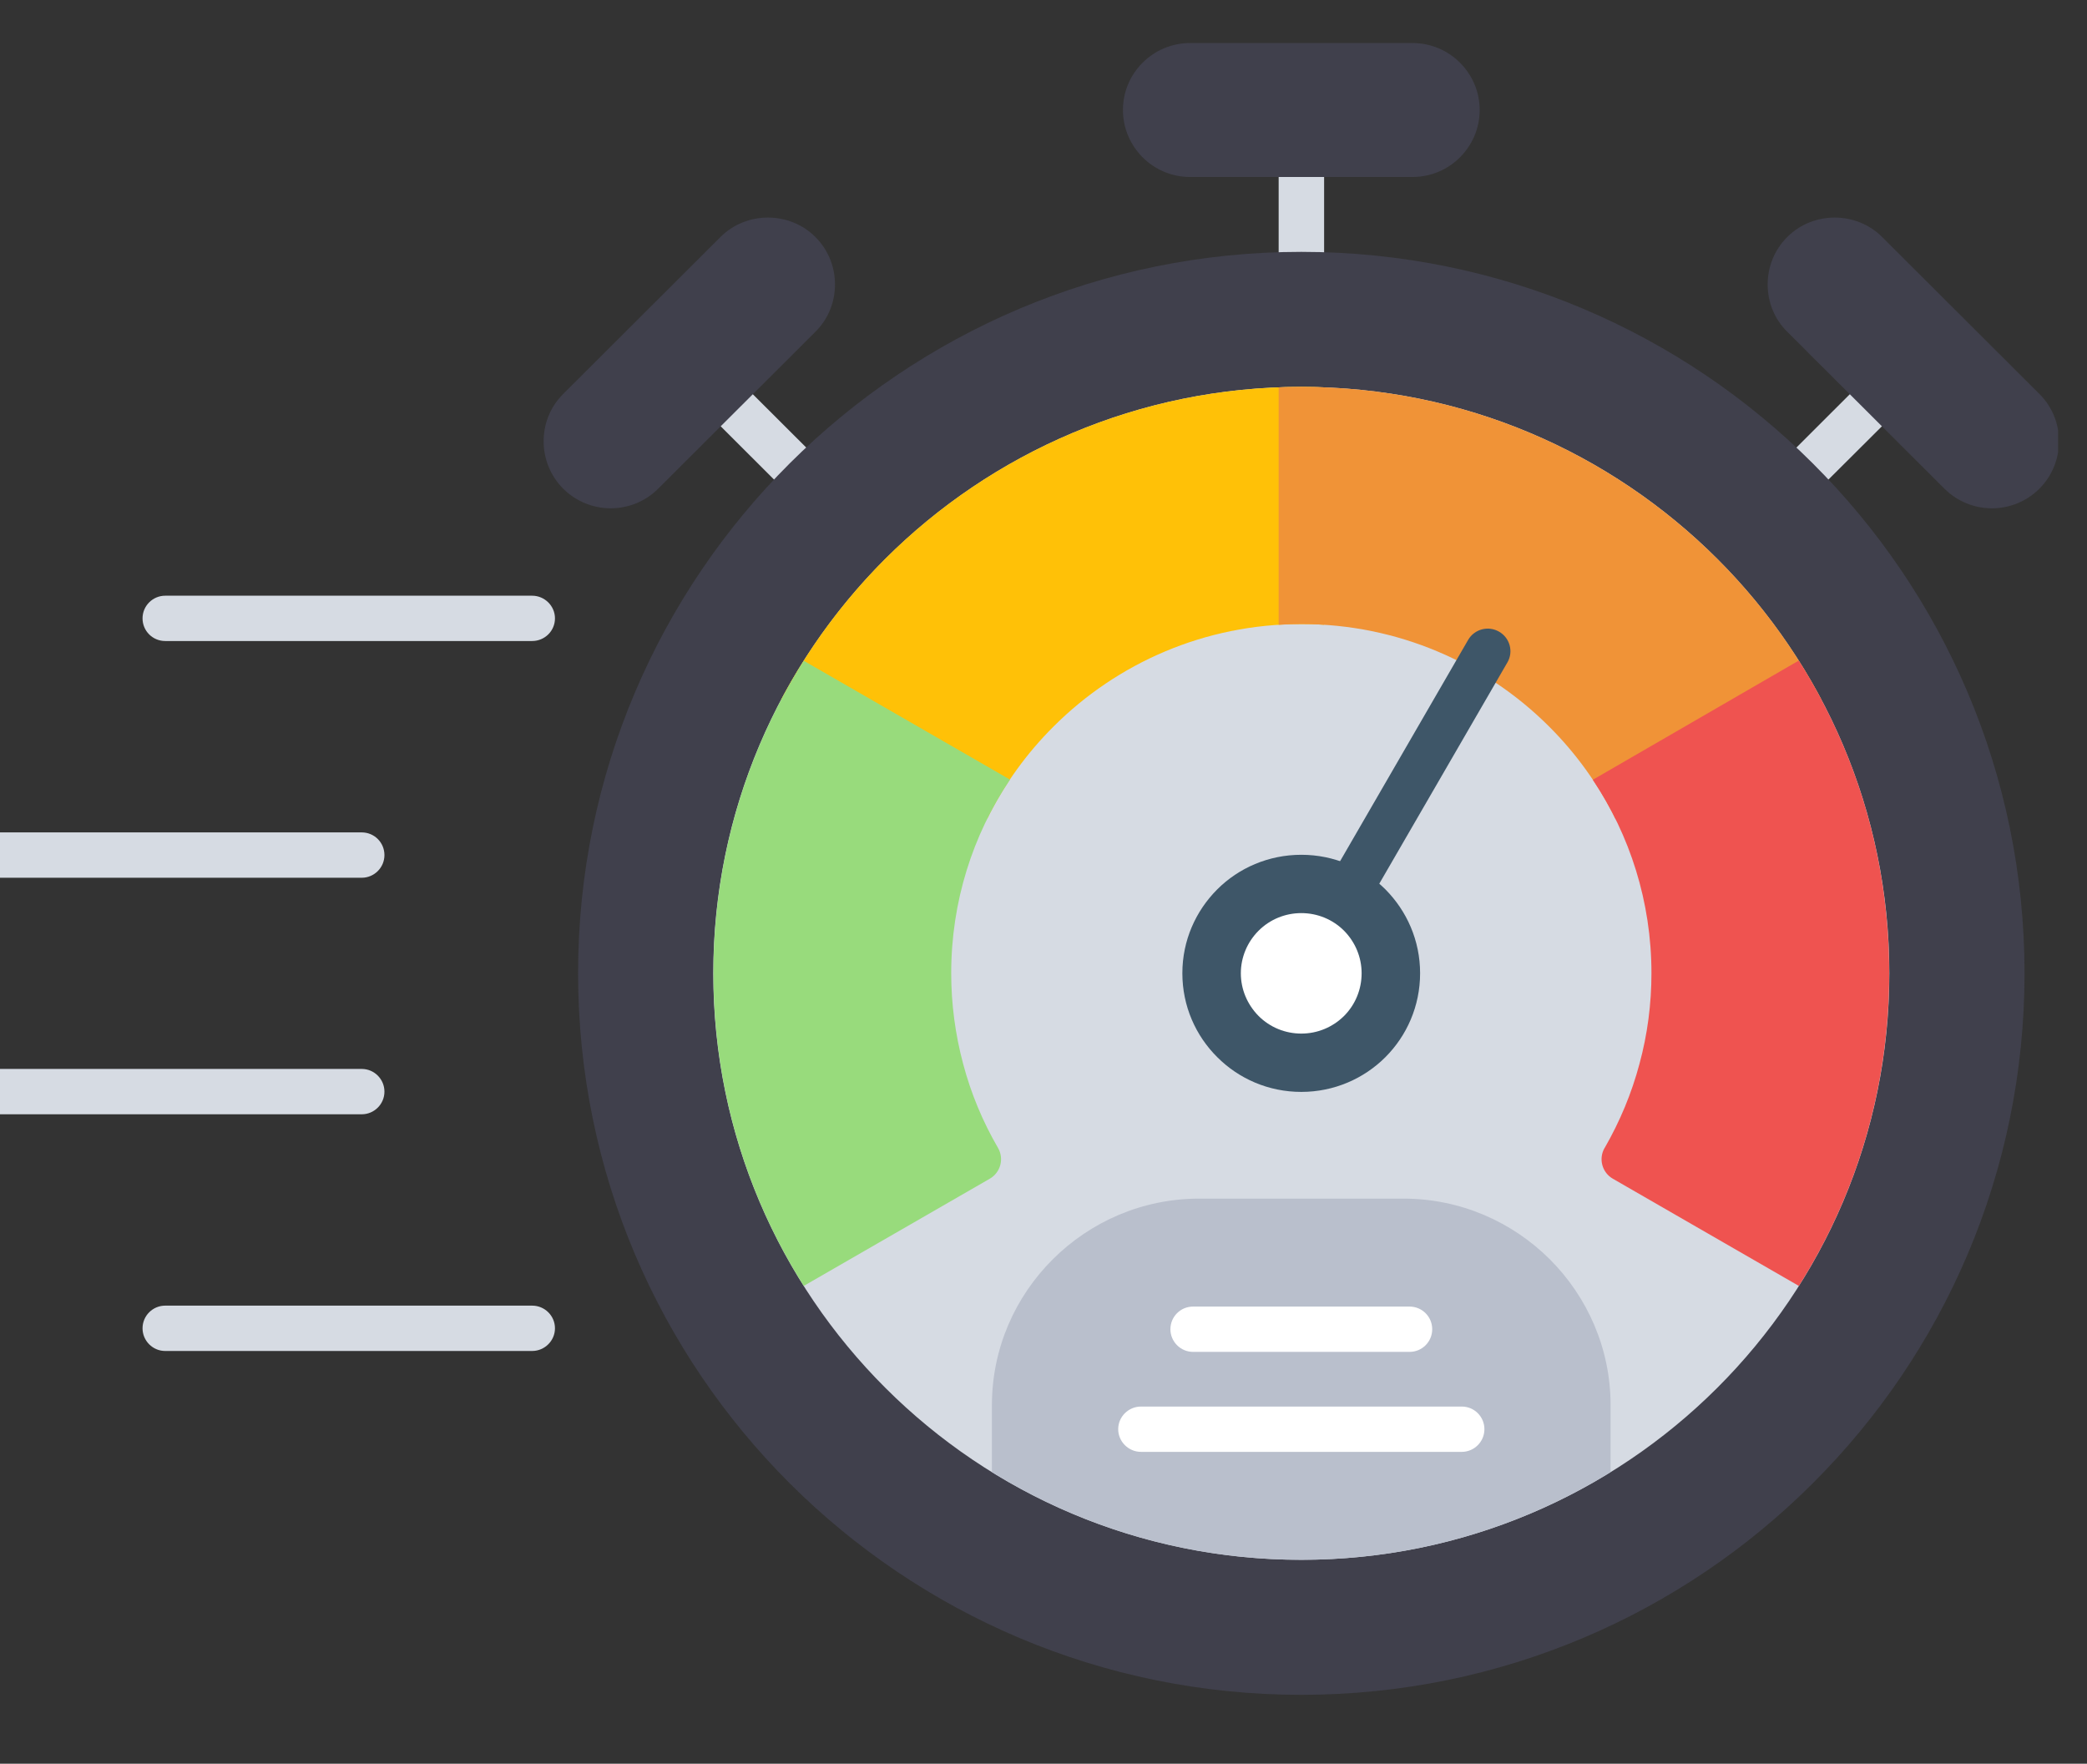 <svg xmlns="http://www.w3.org/2000/svg" xmlns:xlink="http://www.w3.org/1999/xlink" width="71" zoomAndPan="magnify" viewBox="0 0 53.25 45" height="60" preserveAspectRatio="xMidYMid meet" version="1.0"><rect x="0" y="0" width="53.25" height="45" fill="#333333" stroke="none"/><defs><clipPath id="8e2827361f"><path d="M 14 6 L 52 6 L 52 43.254 L 14 43.254 Z M 14 6 " clip-rule="nonzero"/></clipPath><clipPath id="198dd31051"><path d="M 28 1.098 L 38 1.098 L 38 5 L 28 5 Z M 28 1.098 " clip-rule="nonzero"/></clipPath><clipPath id="f2131c88e3"><path d="M 45 5 L 52.512 5 L 52.512 13 L 45 13 Z M 45 5 " clip-rule="nonzero"/></clipPath></defs><path fill="#d6dbe3" d="M 32.625 7.004 C 32.625 7.324 32.883 7.582 33.203 7.582 C 33.523 7.582 33.785 7.324 33.785 7.004 L 33.785 3.938 C 33.785 3.621 33.523 3.359 33.203 3.359 C 32.883 3.359 32.625 3.621 32.625 3.938 Z M 32.625 7.004 " fill-opacity="1" fill-rule="nonzero"/><path fill="#d6dbe3" d="M 45.434 11.82 C 45.207 12.043 45.207 12.41 45.434 12.637 C 45.66 12.859 46.027 12.859 46.25 12.637 L 48.426 10.469 C 48.648 10.242 48.648 9.875 48.426 9.652 C 48.199 9.426 47.832 9.426 47.605 9.652 Z M 45.434 11.82 " fill-opacity="1" fill-rule="nonzero"/><path fill="#d6dbe3" d="M 20.152 12.637 C 20.379 12.859 20.746 12.859 20.973 12.637 C 21.199 12.41 21.199 12.043 20.973 11.82 L 18.801 9.652 C 18.574 9.426 18.207 9.426 17.98 9.652 C 17.754 9.875 17.754 10.242 17.98 10.469 Z M 20.152 12.637 " fill-opacity="1" fill-rule="nonzero"/><g clip-path="url(#8e2827361f)"><path fill="#40404c" d="M 33.203 6.426 C 38.297 6.426 42.914 8.488 46.25 11.82 C 49.59 15.148 51.656 19.75 51.656 24.832 C 51.656 29.918 49.59 34.52 46.25 37.848 C 42.914 41.18 38.297 43.242 33.203 43.242 C 28.105 43.242 23.492 41.18 20.152 37.848 C 16.816 34.52 14.75 29.918 14.75 24.832 C 14.75 19.75 16.816 15.148 20.152 11.82 C 23.496 8.488 28.105 6.426 33.203 6.426 Z M 33.203 6.426 " fill-opacity="1" fill-rule="nonzero"/></g><path fill="#d6dbe3" d="M 33.203 9.871 C 37.344 9.871 41.094 11.543 43.812 14.254 C 46.523 16.961 48.207 20.703 48.207 24.832 C 48.207 28.965 46.527 32.707 43.812 35.414 C 41.098 38.121 37.344 39.797 33.203 39.797 C 29.059 39.797 25.309 38.125 22.594 35.414 C 19.879 32.707 18.199 28.965 18.199 24.832 C 18.199 20.703 19.879 16.961 22.594 14.254 C 25.309 11.547 29.062 9.871 33.203 9.871 Z M 33.203 9.871 " fill-opacity="1" fill-rule="nonzero"/><path fill="#b9bfcc" d="M 41.094 37.559 C 38.801 38.977 36.098 39.797 33.203 39.797 C 30.309 39.797 27.602 38.977 25.309 37.559 L 25.309 35.852 C 25.309 34.402 25.902 33.086 26.863 32.129 C 27.82 31.176 29.141 30.582 30.594 30.582 L 35.812 30.582 C 37.266 30.582 38.586 31.176 39.543 32.129 C 40.5 33.086 41.094 34.402 41.094 35.852 Z M 41.094 37.559 " fill-opacity="1" fill-rule="nonzero"/><path fill="#ffc107" d="M 33.203 9.871 C 33.395 9.871 33.59 9.875 33.781 9.883 L 33.781 15.941 C 33.59 15.926 33.398 15.922 33.203 15.922 C 30.734 15.922 28.504 16.918 26.887 18.531 C 26.199 19.215 25.625 20.008 25.191 20.883 L 19.93 17.852 C 20.633 16.52 21.535 15.309 22.594 14.25 C 25.309 11.547 29.062 9.871 33.203 9.871 Z M 33.203 9.871 " fill-opacity="1" fill-rule="nonzero"/><path fill="#98db7c" d="M 25.77 19.891 C 24.82 21.305 24.27 23.004 24.27 24.832 C 24.27 25.617 24.375 26.395 24.574 27.141 C 24.773 27.895 25.074 28.617 25.465 29.289 C 25.625 29.566 25.527 29.918 25.254 30.074 L 20.508 32.809 C 19.047 30.5 18.203 27.766 18.203 24.832 C 18.203 21.902 19.047 19.168 20.508 16.859 Z M 25.77 19.891 " fill-opacity="1" fill-rule="nonzero"/><path fill="#3e5668" d="M 33.203 21.809 C 34.039 21.809 34.801 22.145 35.348 22.691 C 35.895 23.242 36.234 23.996 36.234 24.832 C 36.234 25.668 35.895 26.426 35.348 26.973 C 34.801 27.52 34.039 27.859 33.203 27.859 C 32.363 27.859 31.605 27.52 31.059 26.973 C 30.508 26.426 30.168 25.668 30.168 24.832 C 30.168 23.996 30.508 23.242 31.059 22.691 C 31.605 22.145 32.367 21.809 33.203 21.809 Z M 33.203 21.809 " fill-opacity="1" fill-rule="nonzero"/><path fill="#ffffff" d="M 33.203 23.297 C 32.793 23.297 32.402 23.457 32.113 23.746 C 31.824 24.035 31.66 24.426 31.66 24.832 C 31.66 25.242 31.824 25.629 32.113 25.922 C 32.402 26.211 32.793 26.371 33.203 26.371 C 33.613 26.371 34 26.211 34.293 25.922 C 34.582 25.633 34.742 25.242 34.742 24.832 C 34.742 24.426 34.582 24.039 34.293 23.746 C 34.004 23.457 33.613 23.297 33.203 23.297 Z M 33.203 23.297 " fill-opacity="1" fill-rule="evenodd"/><path fill="#ffffff" d="M 29.113 35.887 C 28.793 35.887 28.531 36.145 28.531 36.465 C 28.531 36.781 28.793 37.043 29.113 37.043 L 37.297 37.043 C 37.613 37.043 37.875 36.785 37.875 36.465 C 37.875 36.145 37.617 35.887 37.297 35.887 Z M 29.113 35.887 " fill-opacity="1" fill-rule="nonzero"/><path fill="#ffffff" d="M 30.441 33.336 C 30.121 33.336 29.863 33.594 29.863 33.914 C 29.863 34.23 30.121 34.492 30.441 34.492 L 35.965 34.492 C 36.285 34.492 36.543 34.234 36.543 33.914 C 36.543 33.594 36.285 33.336 35.965 33.336 Z M 30.441 33.336 " fill-opacity="1" fill-rule="nonzero"/><g clip-path="url(#198dd31051)"><path fill="#40404c" d="M 30.363 1.098 L 36.039 1.098 C 36.512 1.098 36.941 1.289 37.25 1.598 C 37.562 1.91 37.754 2.336 37.754 2.805 C 37.754 3.277 37.562 3.703 37.25 4.016 C 36.941 4.324 36.512 4.516 36.039 4.516 L 30.363 4.516 C 29.895 4.516 29.465 4.324 29.156 4.016 C 28.844 3.703 28.652 3.277 28.652 2.805 C 28.652 2.336 28.844 1.906 29.156 1.598 C 29.465 1.289 29.895 1.098 30.363 1.098 Z M 30.363 1.098 " fill-opacity="1" fill-rule="nonzero"/></g><g clip-path="url(#f2131c88e3)"><path fill="#40404c" d="M 48.023 6.047 L 52.035 10.051 C 52.371 10.383 52.535 10.82 52.535 11.258 C 52.535 11.699 52.367 12.137 52.035 12.469 C 51.703 12.801 51.262 12.969 50.824 12.969 C 50.387 12.969 49.945 12.801 49.613 12.469 L 45.602 8.465 C 45.266 8.133 45.102 7.695 45.102 7.258 C 45.102 6.82 45.266 6.383 45.602 6.047 C 45.934 5.715 46.375 5.551 46.812 5.551 C 47.25 5.551 47.691 5.715 48.023 6.047 Z M 48.023 6.047 " fill-opacity="1" fill-rule="nonzero"/></g><path fill="#40404c" d="M 14.371 10.051 L 18.383 6.047 C 18.715 5.715 19.156 5.551 19.594 5.551 C 20.031 5.551 20.473 5.715 20.805 6.047 C 21.141 6.383 21.305 6.82 21.305 7.258 C 21.305 7.695 21.141 8.133 20.805 8.465 L 16.793 12.469 C 16.461 12.801 16.02 12.969 15.582 12.969 C 15.145 12.969 14.703 12.801 14.371 12.469 C 14.035 12.133 13.871 11.695 13.871 11.258 C 13.871 10.82 14.035 10.383 14.371 10.051 Z M 14.371 10.051 " fill-opacity="1" fill-rule="nonzero"/><path fill="#d6dbe3" d="M 4.215 15.199 C 3.898 15.199 3.637 15.457 3.637 15.777 C 3.637 16.098 3.895 16.355 4.215 16.355 L 13.578 16.355 C 13.898 16.355 14.16 16.098 14.16 15.777 C 14.16 15.461 13.898 15.199 13.578 15.199 Z M 4.215 15.199 " fill-opacity="1" fill-rule="nonzero"/><path fill="#d6dbe3" d="M -0.133 21.238 C -0.453 21.238 -0.715 21.496 -0.715 21.816 C -0.715 22.133 -0.453 22.395 -0.133 22.395 L 9.23 22.395 C 9.547 22.395 9.809 22.137 9.809 21.816 C 9.809 21.496 9.551 21.238 9.23 21.238 Z M -0.133 21.238 " fill-opacity="1" fill-rule="nonzero"/><path fill="#d6dbe3" d="M -0.133 27.273 C -0.453 27.273 -0.715 27.531 -0.715 27.852 C -0.715 28.172 -0.453 28.43 -0.133 28.43 L 9.23 28.43 C 9.547 28.43 9.809 28.172 9.809 27.852 C 9.809 27.535 9.551 27.273 9.23 27.273 Z M -0.133 27.273 " fill-opacity="1" fill-rule="nonzero"/><path fill="#d6dbe3" d="M 4.215 33.312 C 3.898 33.312 3.637 33.57 3.637 33.891 C 3.637 34.207 3.895 34.469 4.215 34.469 L 13.578 34.469 C 13.898 34.469 14.16 34.207 14.16 33.891 C 14.16 33.57 13.898 33.312 13.578 33.312 Z M 4.215 33.312 " fill-opacity="1" fill-rule="nonzero"/><path fill="#f09337" d="M 33.203 9.871 C 37.344 9.871 41.094 11.543 43.812 14.254 C 44.871 15.309 45.77 16.52 46.477 17.855 L 41.215 20.887 C 40.781 20.008 40.207 19.215 39.52 18.531 C 37.902 16.918 35.668 15.922 33.203 15.922 C 33.008 15.922 32.816 15.93 32.625 15.941 L 32.625 9.883 C 32.816 9.875 33.008 9.871 33.203 9.871 Z M 33.203 9.871 " fill-opacity="1" fill-rule="nonzero"/><path fill="#ef5350" d="M 45.895 16.855 C 47.359 19.164 48.203 21.898 48.203 24.832 C 48.203 27.766 47.359 30.5 45.898 32.809 L 41.152 30.074 C 40.879 29.918 40.781 29.566 40.941 29.289 L 40.945 29.285 C 41.332 28.613 41.633 27.891 41.832 27.141 C 42.035 26.395 42.137 25.617 42.137 24.832 C 42.137 23.008 41.586 21.309 40.641 19.895 Z M 45.895 16.855 " fill-opacity="1" fill-rule="nonzero"/><path fill="#3e5668" d="M 33.93 22.426 C 33.77 22.699 33.867 23.051 34.141 23.211 C 34.418 23.371 34.77 23.277 34.93 23 L 38.461 16.902 C 38.621 16.629 38.527 16.277 38.25 16.117 C 37.973 15.957 37.621 16.051 37.461 16.324 Z M 33.93 22.426 " fill-opacity="1" fill-rule="nonzero"/></svg>